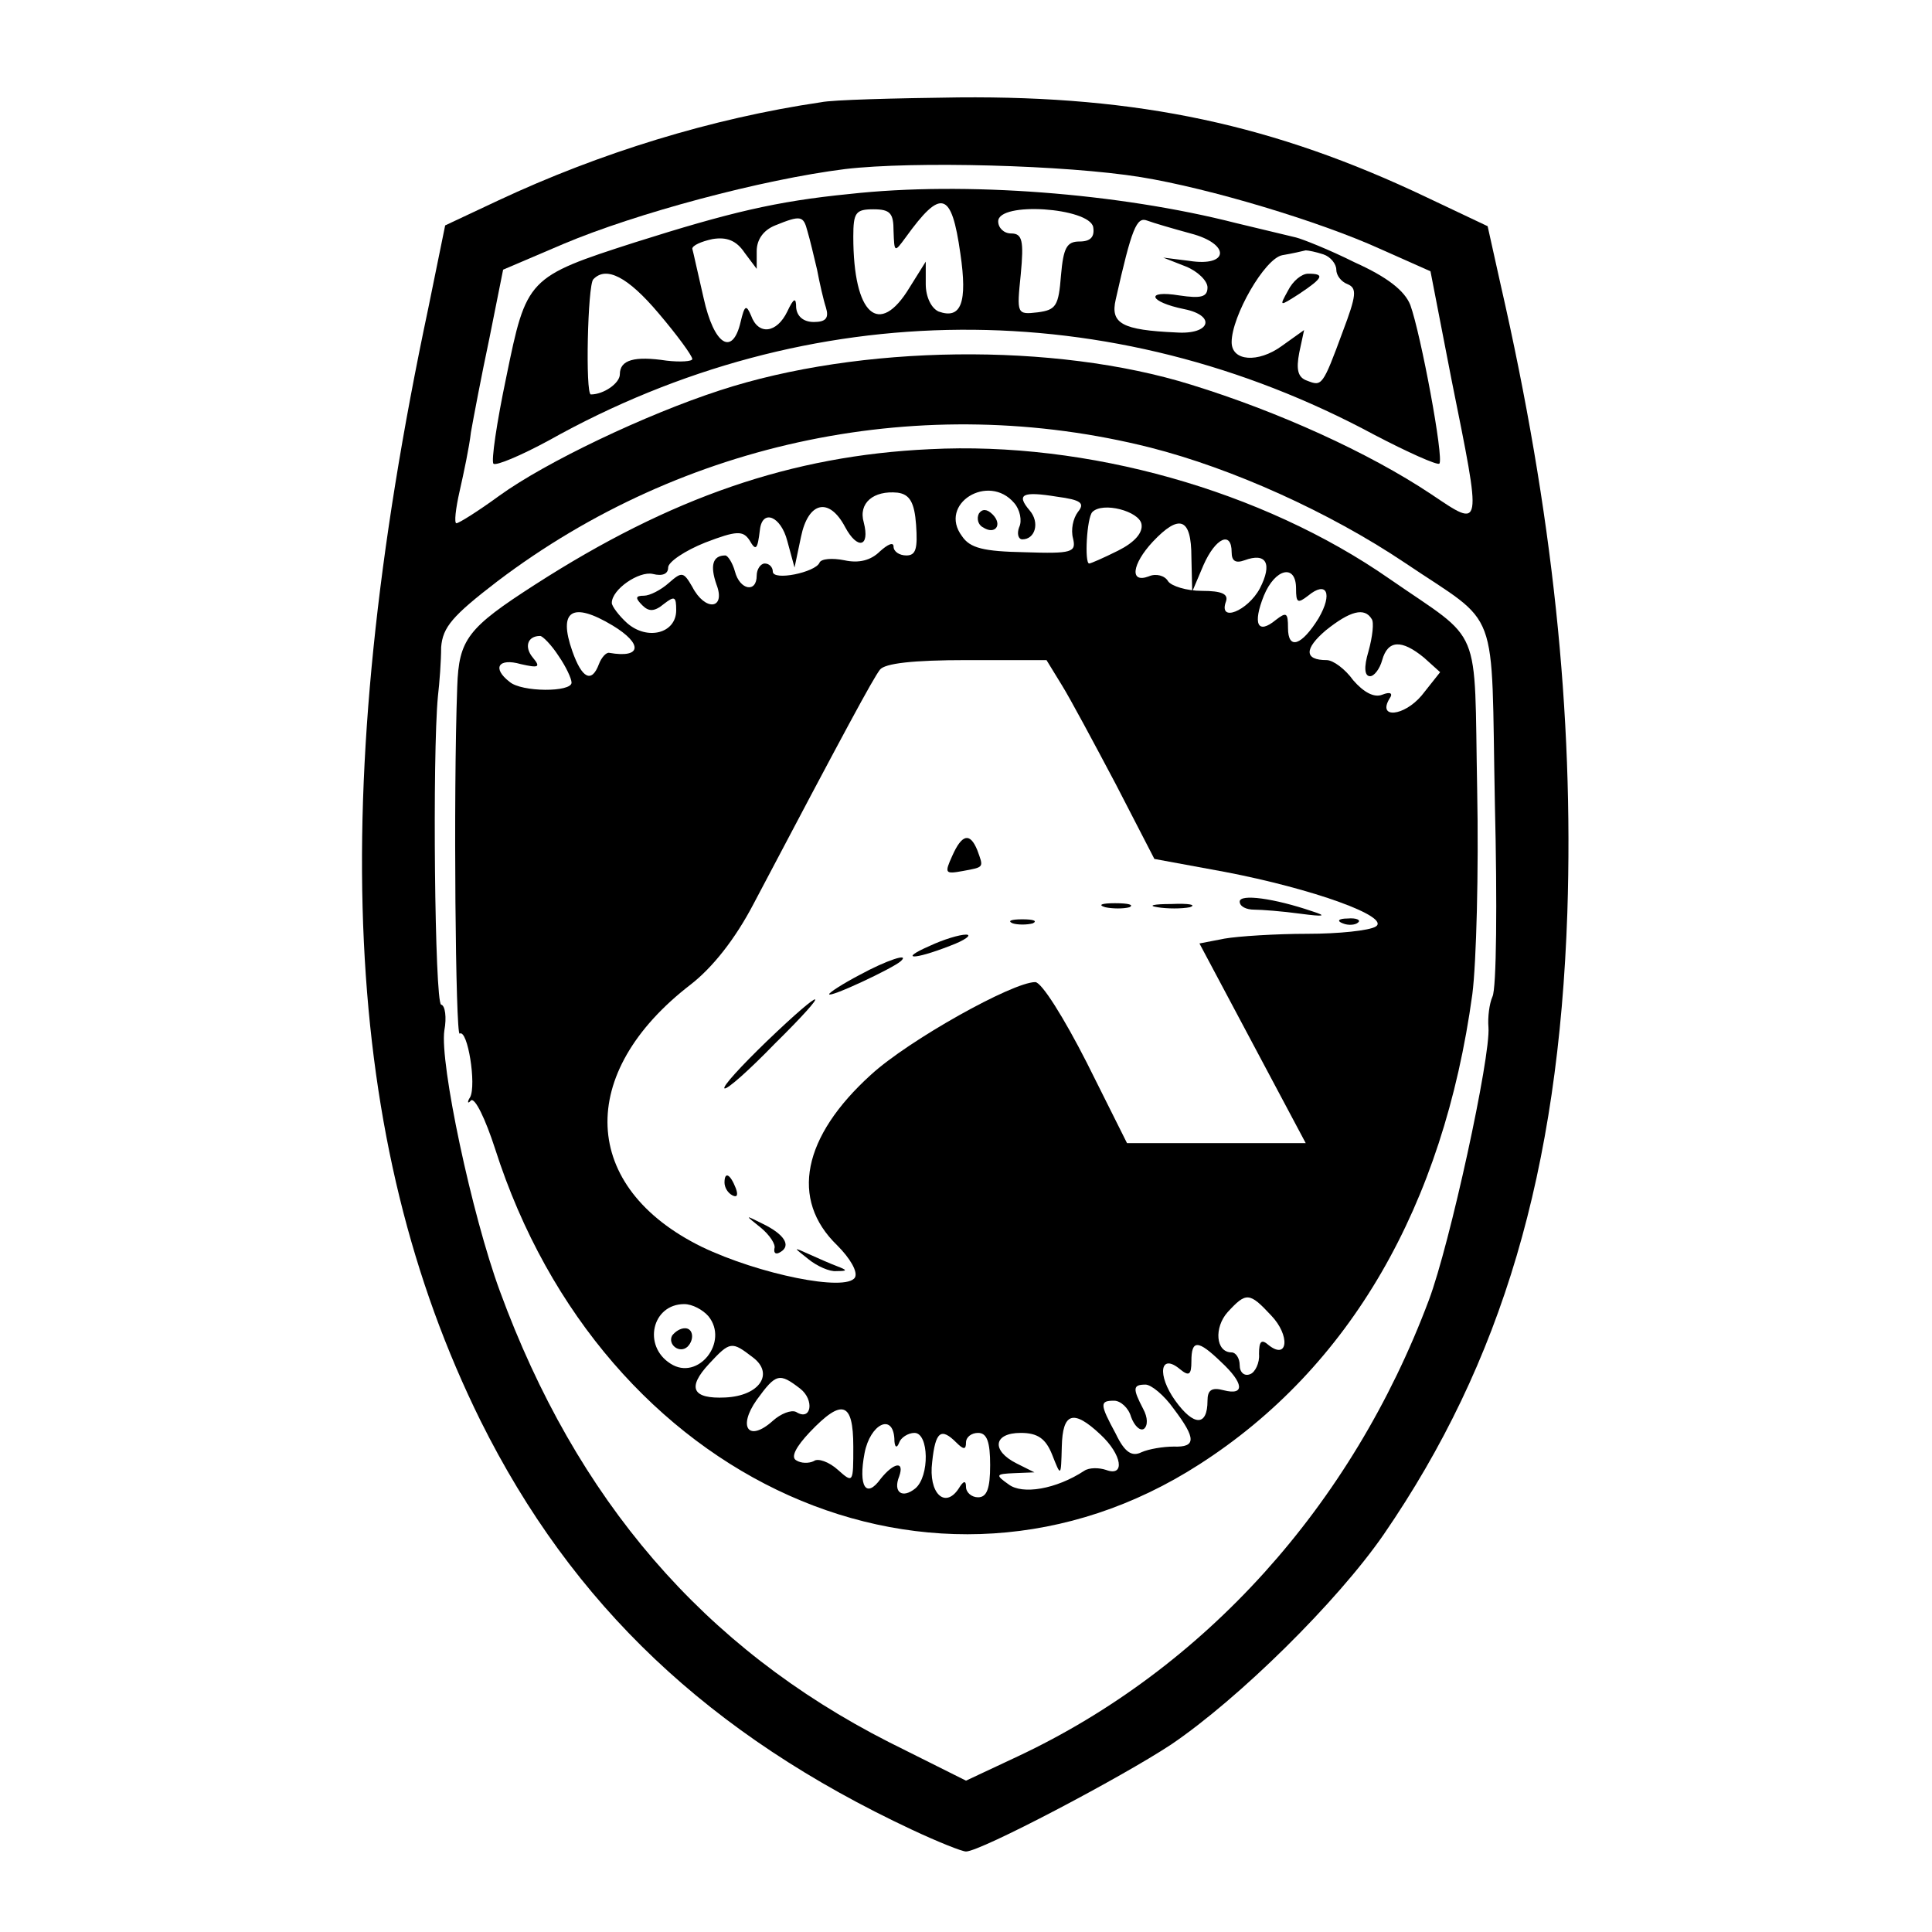 <?xml version="1.0" standalone="no"?>
<!DOCTYPE svg PUBLIC "-//W3C//DTD SVG 20010904//EN"
 "http://www.w3.org/TR/2001/REC-SVG-20010904/DTD/svg10.dtd">
<svg version="1.0" xmlns="http://www.w3.org/2000/svg"
 width="240pt" height="240pt" viewBox="0 0 240 240"
 preserveAspectRatio="xMidYMid meet">
<g transform="translate(0,240) scale(0.1,-0.1)"
fill="#000000" stroke="none">
<path d="M1020 2273 c-136 -20 -275 -63 -401 -122 l-66 -31 -21 -103 c-128
-604 -107 -1034 65 -1382 114 -229 284 -390 536 -508 32 -15 62 -27 67 -27 18
0 193 92 255 133 84 57 206 177 264 261 147 214 217 451 228 772 8 248 -18
497 -83 781 l-16 72 -76 36 c-189 90 -357 126 -581 124 -80 -1 -157 -3 -171
-6z m397 -93 c86 -14 222 -55 297 -89 l63 -28 26 -134 c38 -189 39 -186 -25
-143 -78 52 -191 103 -298 136 -170 53 -412 50 -586 -7 -92 -30 -216 -89 -274
-131 -26 -19 -50 -34 -53 -34 -3 0 -1 18 4 40 5 22 12 55 14 73 3 17 13 70 23
117 l17 85 75 32 c90 38 246 80 350 93 85 10 274 5 367 -10z m12 -336 c102
-26 222 -80 316 -143 120 -81 107 -47 112 -300 3 -122 2 -229 -3 -239 -4 -9
-6 -26 -5 -38 3 -36 -48 -270 -74 -339 -96 -256 -279 -458 -511 -567 l-64 -30
-96 48 c-230 117 -388 301 -483 560 -35 95 -75 284 -69 324 3 16 1 31 -4 32
-8 3 -11 310 -4 383 2 17 4 44 4 61 2 25 14 39 70 82 231 175 529 237 811 166z"/>
<path d="M1055 2159 c-91 -9 -149 -23 -266 -60 -134 -43 -135 -45 -160 -167
-12 -57 -19 -105 -16 -108 3 -3 34 10 69 29 323 181 698 183 1025 7 42 -22 78
-38 81 -36 6 6 -23 161 -36 197 -7 18 -29 35 -69 53 -32 16 -65 29 -73 31 -8
2 -42 10 -75 18 -145 37 -336 52 -480 36z m138 -74 c9 -61 1 -82 -27 -72 -9 4
-16 18 -16 34 l0 28 -20 -32 c-38 -63 -70 -34 -70 63 0 30 3 34 25 34 21 0 25
-5 25 -27 1 -27 1 -27 15 -8 44 61 57 58 68 -20z m165 33 c2 -12 -3 -18 -17
-18 -16 0 -20 -8 -23 -42 -3 -38 -6 -43 -29 -46 -26 -3 -26 -2 -21 47 4 42 2
51 -12 51 -9 0 -16 7 -16 15 0 25 113 17 118 -7z m-355 -5 c3 -10 8 -31 12
-48 3 -16 8 -38 11 -47 4 -13 0 -18 -15 -18 -13 0 -21 7 -22 18 0 13 -3 12
-11 -5 -13 -27 -36 -30 -45 -5 -6 14 -8 13 -13 -8 -10 -43 -33 -29 -46 30 -7
30 -13 58 -14 61 0 4 11 9 25 12 18 3 30 -2 40 -17 l15 -20 0 22 c0 14 8 26
23 32 32 13 35 12 40 -7z m476 -3 c50 -13 48 -42 -2 -34 l-32 4 28 -11 c15 -6
27 -18 27 -26 0 -12 -8 -14 -35 -10 -43 7 -38 -8 6 -17 40 -8 33 -32 -10 -29
-67 3 -82 11 -75 41 20 89 26 103 39 98 8 -3 32 -10 54 -16z m165 -26 c9 -3
16 -12 16 -19 0 -7 6 -15 14 -18 12 -5 11 -14 -6 -59 -25 -68 -26 -68 -44 -61
-12 4 -14 14 -10 35 l6 28 -28 -20 c-29 -21 -62 -19 -62 5 0 32 41 104 63 108
12 2 25 5 29 6 3 0 13 -2 22 -5z m-826 -73 c23 -27 42 -53 42 -57 0 -3 -15 -4
-32 -2 -40 6 -58 1 -58 -17 0 -11 -20 -25 -36 -25 -7 0 -4 136 3 143 16 17 43
3 81 -42z"/>
<path d="M1600 2039 c-11 -20 -11 -20 14 -4 30 20 32 25 11 25 -8 0 -19 -9
-25 -21z"/>
<path d="M1155 1842 c-172 -8 -322 -60 -490 -168 -84 -54 -95 -68 -97 -127 -5
-135 -2 -435 3 -431 10 6 21 -64 13 -79 -4 -6 -3 -9 1 -4 5 4 18 -23 30 -60
133 -416 549 -602 875 -392 187 120 303 321 339 584 5 39 8 153 6 254 -4 210
8 181 -109 262 -158 110 -376 171 -571 161z m-17 -94 c2 -29 0 -38 -12 -38 -9
0 -16 5 -16 11 0 6 -7 3 -17 -6 -11 -11 -26 -15 -44 -11 -15 3 -29 2 -31 -3
-5 -12 -58 -23 -58 -11 0 5 -4 10 -10 10 -5 0 -10 -7 -10 -15 0 -22 -21 -18
-27 5 -3 11 -9 20 -12 20 -16 0 -19 -13 -11 -36 12 -31 -14 -34 -30 -3 -11 19
-13 19 -29 5 -10 -9 -24 -16 -31 -16 -11 0 -11 -3 -2 -12 8 -8 15 -8 27 2 13
10 15 9 15 -8 0 -29 -36 -38 -61 -16 -10 9 -19 21 -19 25 0 17 34 40 51 36 12
-3 19 0 19 8 0 7 21 21 46 31 39 15 47 15 55 3 8 -14 10 -12 13 13 3 26 26 17
34 -14 l9 -33 8 38 c9 44 35 50 55 12 15 -28 31 -25 23 6 -7 24 12 40 42 37
15 -2 21 -12 23 -40z m122 27 c7 -8 10 -22 6 -30 -3 -8 -1 -15 4 -15 16 0 22
21 9 36 -17 20 -9 24 34 17 30 -4 35 -8 26 -19 -6 -8 -9 -22 -6 -33 4 -17 -1
-19 -60 -17 -51 1 -68 5 -78 20 -30 40 33 79 65 41z m158 -26 c2 -11 -9 -23
-29 -33 -18 -9 -34 -16 -36 -16 -6 0 -3 57 4 64 13 13 58 1 61 -15z m62 -41
l1 -43 14 33 c15 34 35 43 35 16 0 -11 5 -14 16 -10 27 10 35 -4 19 -35 -15
-28 -52 -43 -42 -16 3 9 -5 13 -30 13 -19 0 -38 6 -42 12 -4 7 -15 10 -24 6
-24 -9 -21 15 5 43 33 35 48 30 48 -19z m130 -39 c0 -18 2 -19 15 -9 23 19 31
3 13 -28 -21 -34 -38 -40 -38 -12 0 19 -2 20 -15 10 -23 -19 -29 -5 -15 30 14
34 40 40 40 9z m-849 -46 c38 -23 36 -41 -4 -34 -4 1 -10 -6 -13 -14 -9 -24
-21 -18 -33 16 -18 51 0 62 50 32z m943 8 c3 -4 1 -22 -4 -40 -6 -20 -5 -31 2
-31 5 0 12 9 15 20 7 25 24 26 52 3 l20 -18 -23 -29 c-22 -26 -55 -29 -40 -4
5 7 1 9 -9 5 -10 -4 -23 3 -36 18 -10 14 -25 25 -33 25 -28 0 -28 14 -1 37 30
24 48 29 57 14z m-1010 -46 c9 -13 16 -28 16 -33 0 -12 -62 -12 -77 1 -22 17
-14 30 14 22 22 -5 25 -4 15 8 -11 13 -7 27 9 27 3 0 14 -11 23 -25z m625 -36
c10 -16 40 -72 67 -123 l48 -93 87 -16 c110 -21 207 -56 188 -68 -8 -5 -46 -9
-85 -9 -39 0 -86 -3 -103 -6 l-31 -6 66 -124 66 -124 -111 0 -111 0 -50 100
c-28 55 -56 100 -64 100 -28 0 -157 -72 -204 -115 -85 -77 -101 -155 -42 -212
16 -16 26 -33 22 -40 -11 -18 -119 4 -190 38 -151 74 -157 216 -14 326 27 21
55 56 78 100 116 220 148 279 157 291 6 8 41 12 108 12 l99 0 19 -31z m260
-783 c24 -25 21 -56 -3 -37 -9 8 -12 5 -12 -11 1 -11 -5 -23 -11 -25 -7 -3
-13 2 -13 11 0 9 -5 16 -10 16 -20 0 -22 31 -5 50 23 25 27 25 54 -4z m-699
-1 c26 -32 -13 -81 -47 -59 -35 22 -23 74 17 74 10 0 23 -7 30 -15z m55 -51
c27 -20 9 -48 -34 -50 -41 -2 -48 12 -20 42 26 28 28 28 54 8z m582 -6 c28
-26 30 -42 3 -35 -15 4 -20 0 -20 -13 0 -32 -17 -32 -40 0 -23 32 -19 60 6 39
11 -9 14 -7 14 10 0 27 8 27 37 -1z m-523 -33 c18 -14 14 -41 -5 -29 -6 3 -19
-2 -29 -11 -30 -27 -44 -8 -20 26 24 33 28 34 54 14z m464 -25 c28 -37 28 -48
0 -47 -13 0 -31 -3 -40 -7 -12 -6 -21 0 -32 23 -20 37 -20 41 -2 41 8 0 18 -9
21 -20 4 -11 11 -18 16 -15 5 4 5 14 -1 25 -13 25 -13 30 3 30 7 0 23 -13 35
-30z m-398 -47 c0 -45 0 -46 -19 -29 -11 10 -25 15 -30 11 -6 -3 -16 -3 -22 1
-7 4 0 17 17 35 40 42 54 38 54 -18z m307 15 c27 -25 31 -53 7 -44 -9 3 -21 3
-27 -1 -35 -23 -77 -30 -94 -17 -17 12 -16 13 7 14 l25 1 -22 11 c-32 16 -29
38 5 38 21 0 31 -7 39 -27 11 -28 11 -28 12 10 1 42 14 47 48 15z m-256 -5 c0
-11 3 -13 6 -5 2 6 11 12 19 12 18 0 19 -54 1 -69 -16 -13 -28 -5 -20 15 7 20
-7 17 -23 -3 -18 -25 -28 -10 -20 32 7 36 35 50 37 18z m77 -5 c9 -9 12 -9 12
0 0 7 7 12 15 12 11 0 15 -11 15 -40 0 -29 -4 -40 -15 -40 -8 0 -15 6 -15 13
0 8 -3 8 -9 -2 -17 -26 -38 -6 -33 33 4 38 11 43 30 24z"/>
<path d="M1216 1762 c-3 -6 -1 -14 5 -17 15 -10 25 3 12 16 -7 7 -13 7 -17 1z"/>
<path d="M1183 1337 c-10 -22 -9 -23 13 -19 27 5 26 4 18 26 -9 22 -19 20 -31
-7z"/>
<path d="M1540 1280 c0 -6 8 -10 18 -10 9 0 35 -2 57 -5 30 -4 34 -3 15 3 -47
16 -90 22 -90 12z"/>
<path d="M1373 1273 c9 -2 23 -2 30 0 6 3 -1 5 -18 5 -16 0 -22 -2 -12 -5z"/>
<path d="M1438 1273 c12 -2 30 -2 40 0 9 3 -1 5 -23 4 -22 0 -30 -2 -17 -4z"/>
<path d="M1258 1253 c6 -2 18 -2 25 0 6 3 1 5 -13 5 -14 0 -19 -2 -12 -5z"/>
<path d="M1668 1253 c7 -3 16 -2 19 1 4 3 -2 6 -13 5 -11 0 -14 -3 -6 -6z"/>
<path d="M1155 1225 c-39 -17 -21 -18 25 0 19 7 28 14 20 14 -8 0 -28 -6 -45
-14z"/>
<path d="M1068 1189 c-21 -11 -38 -22 -38 -24 0 -5 79 32 89 41 12 11 -18 1
-51 -17z"/>
<path d="M952 1106 c-31 -30 -55 -56 -52 -58 3 -2 31 23 62 55 73 72 65 75
-10 3z"/>
<path d="M900 931 c0 -6 4 -13 10 -16 6 -3 7 1 4 9 -7 18 -14 21 -14 7z"/>
<path d="M945 875 c11 -9 19 -21 17 -26 -1 -6 2 -8 8 -4 13 8 4 22 -23 35 -22
11 -22 11 -2 -5z"/>
<path d="M1004 836 c11 -9 27 -16 35 -15 14 0 14 1 1 6 -8 3 -24 10 -35 15
-20 9 -20 9 -1 -6z"/>
<path d="M835 741 c-6 -11 9 -23 19 -14 9 9 7 23 -3 23 -6 0 -12 -4 -16 -9z"/>
</g>
</svg>
